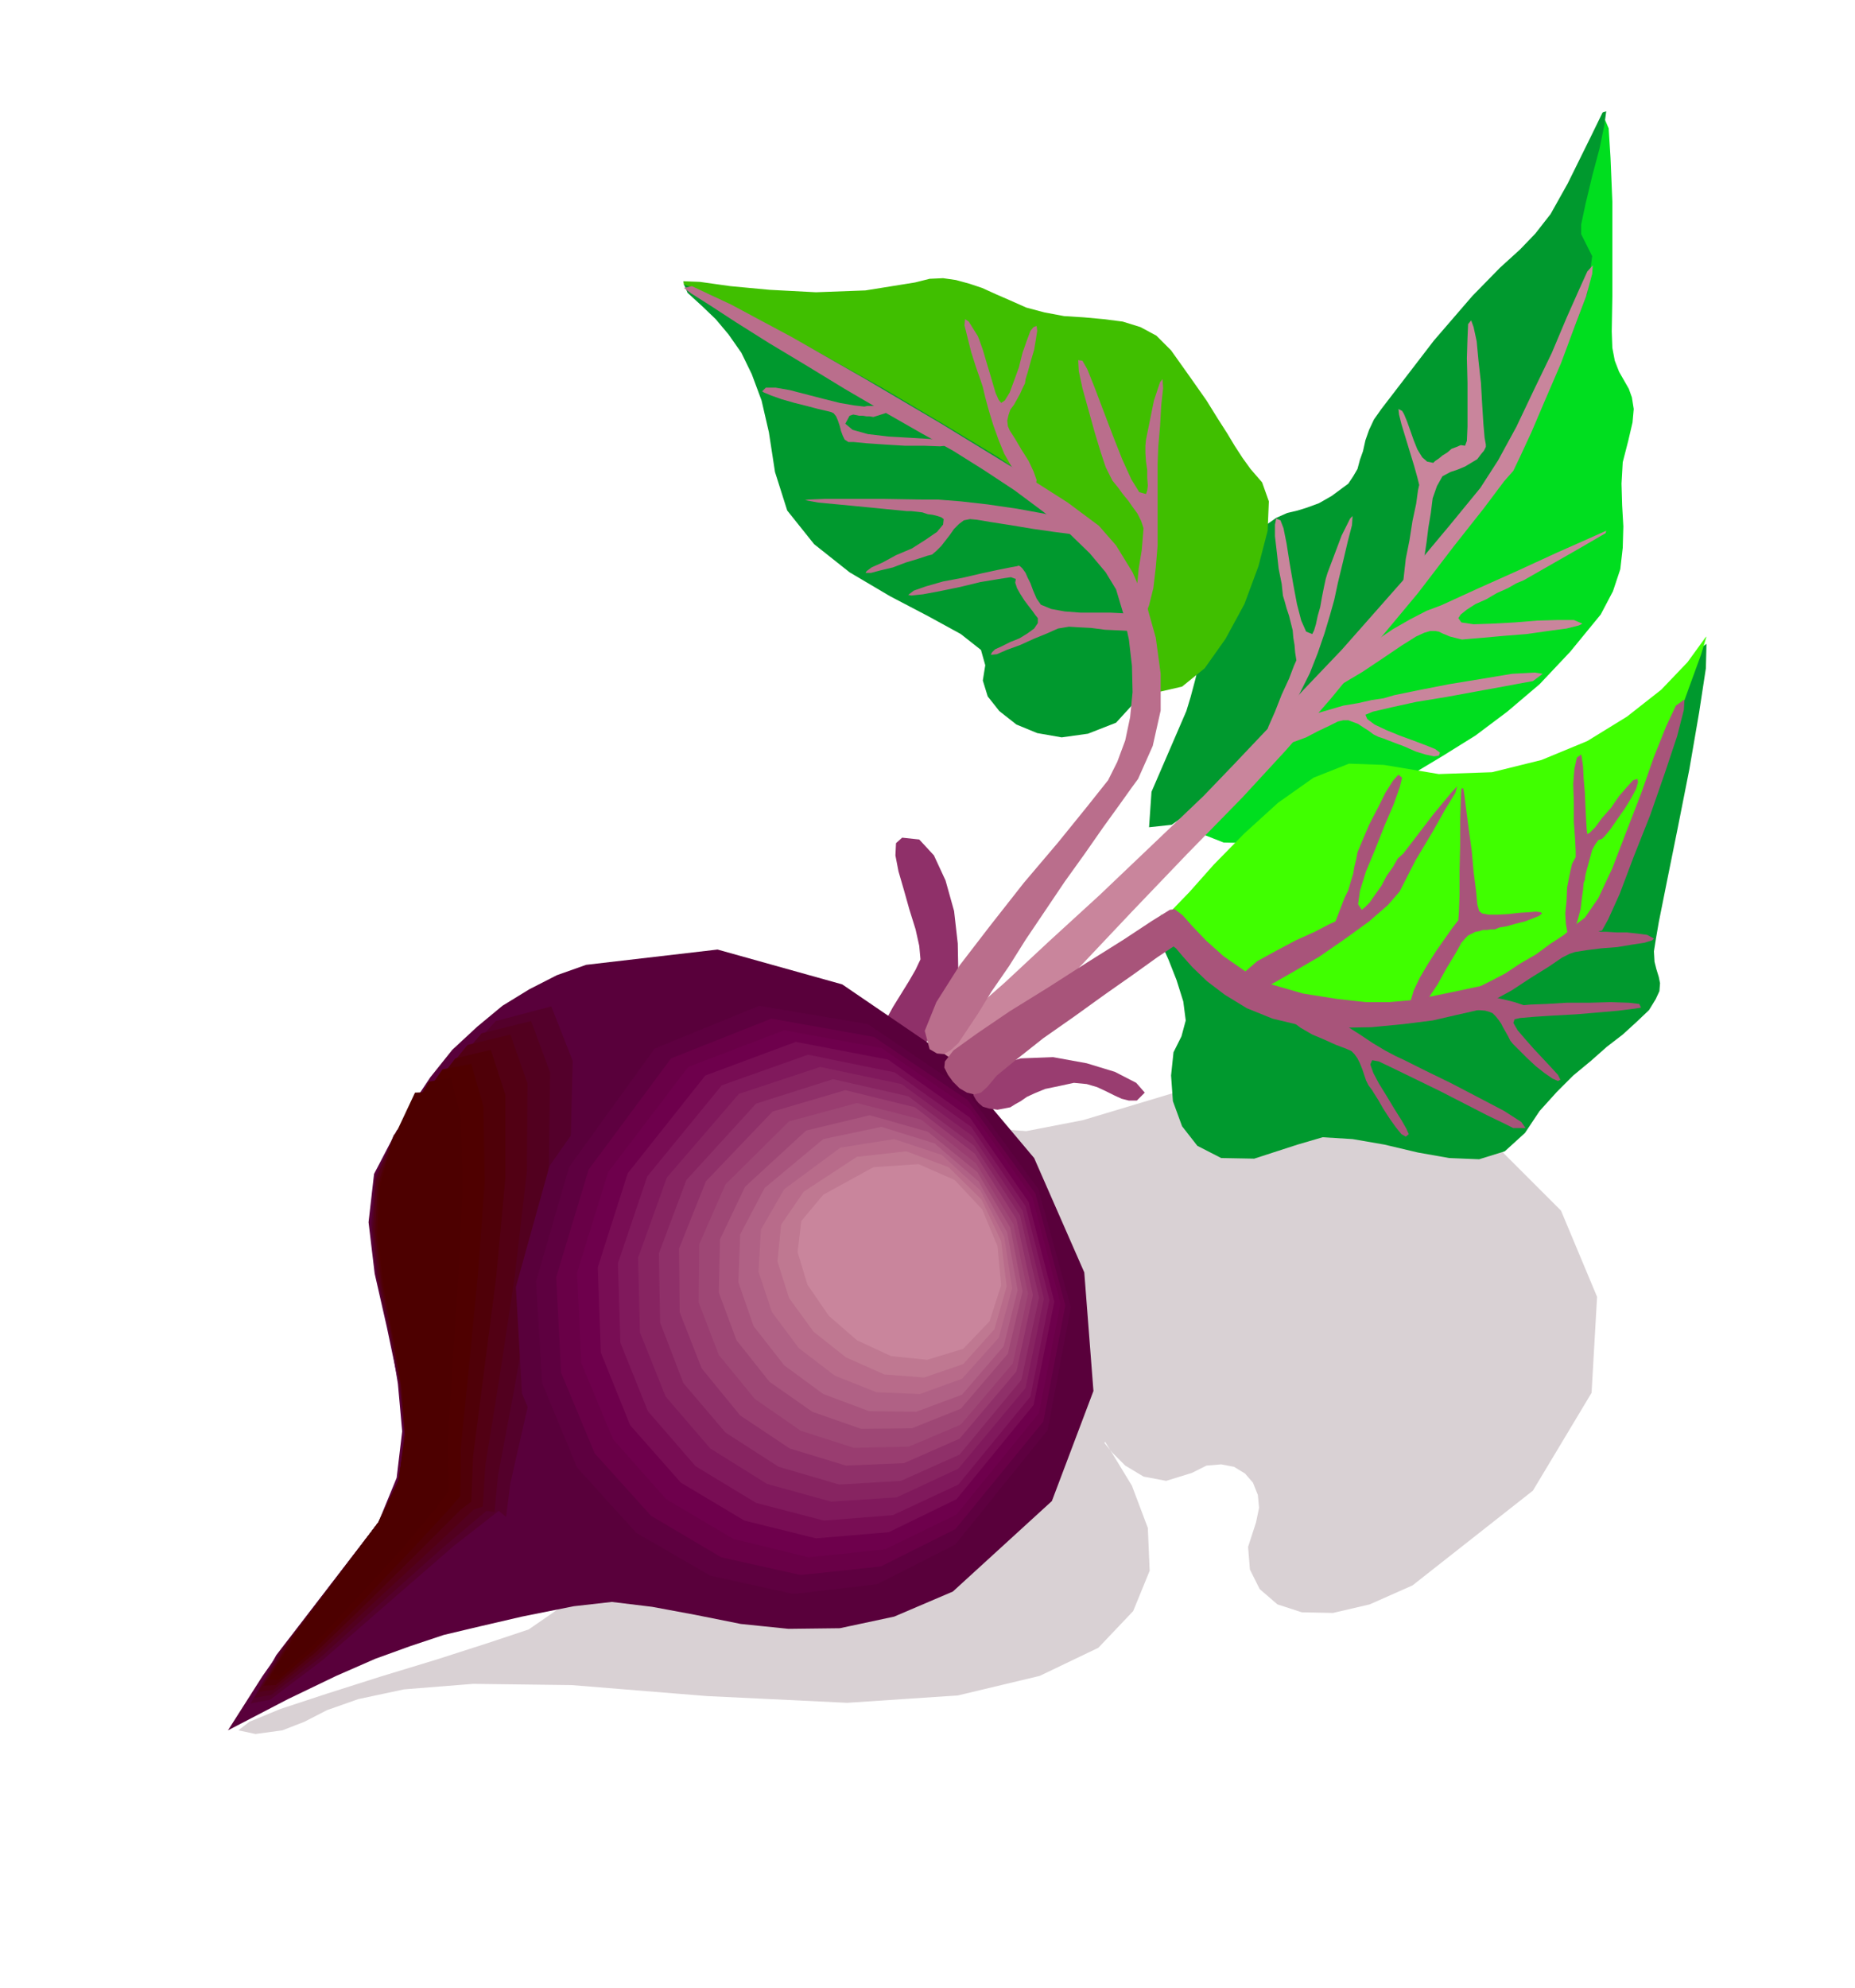 <svg xmlns="http://www.w3.org/2000/svg" width="490.455" height="525.307" fill-rule="evenodd" stroke-linecap="round" preserveAspectRatio="none" viewBox="0 0 3035 3251"><style>.pen1{stroke:none}.brush2{fill:#8f3069}.brush4{fill:#00992e}.brush5{fill:#c9859c}.brush8{fill:#59003b}.brush14{fill:#4d0000}.brush21{fill:#993d70}.brush27{fill:#a8547a}.brush28{fill:#ba6e8c}</style><path d="m418 2836 44-6 36-14 37-19 51-18 75-16 113-9 161 2 222 18 229 11 181-12 134-32 96-46 57-60 27-66-3-70-26-69-31-51-13-21-1 2 13 16 21 21 30 18 37 7 42-13 24-12 24-2 21 4 18 11 13 15 8 20 2 21-5 24-13 40 3 37 16 32 29 25 40 13 51 1 60-14 70-31 197-155 96-160 9-157-59-141-116-116-154-77-178-30-184 30-150 45-93 18-53-4-29-16-21-23-29-21-54-13-94 5-105 43-71 92-48 126-37 146-39 149-50 141-74 114-110 76-66 22-84 27-92 28-88 28-76 25-51 21-18 14 28 6z" class="pen1" style="fill:#d9d1d4"/><path d="m1465 1725-15-18-4-19 4-21 11-20 13-21 13-21 11-19 8-17-2-22-6-27-10-32-9-32-9-31-5-26 1-20 10-9 28 3 24 26 19 41 14 50 6 53 1 52-9 43-17 29-13 13-9 16-7 15-5 14-7 8-8 5-12-3-16-10z" class="pen1 brush2"/><path d="m1982 1274-27 39-2 31 16 21 33 13 44 1 54-8 58-20 61-30 44-27 48-28 50-30 53-33 52-39 53-45 50-53 50-61 20-38 12-36 4-35 1-35-2-35-1-35 2-35 9-35 7-30 2-22-3-19-5-14-8-14-8-14-7-18-4-21-1-27 1-57V330l-3-72-3-48-6-14-9 35-50 178-75 173-92 162-99 149-101 130-92 110-76 84-50 57z" class="pen1" style="fill:#00de1f"/><path d="m2044 885-25 31-19 38-16 40-10 41-10 39-8 36-8 30-7 23-57 132-4 58 37-4 68-48 87-82 96-99 93-104 80-92 34-48 47-67 52-81 51-86 43-86 29-76 8-61-18-36v-16l7-33 11-46 12-45 8-39 3-22-6 2-18 37-39 79-28 50-25 32-25 26-33 30-45 46-63 73-86 112-12 17-8 17-6 17-4 18-5 14-4 15-7 12-8 12-27 20-21 12-19 7-16 5-17 4-18 8-20 14-24 24z" class="pen1 brush4"/><path d="m1486 1753 11-13 33-30 49-46 65-57 73-68 82-75 84-80 86-82 49-51 55-58 59-64 63-66 61-69 60-68 56-67 50-61 29-45 30-55 29-61 29-60 24-57 20-45 14-31 9-10-1 14-10 37-19 50-22 59-25 58-23 54-19 41-11 23-15 17-33 44-49 62-59 77-70 84-72 88-74 85-71 77-91 93-90 94-85 90-76 84-65 72-48 58-29 39-5 19 1-1-4-8-10-14-12-18-14-20-10-18-8-14-1-7z" class="pen1 brush5"/><path d="m1743 1078-5 18 5 13 13 6 20 4 25 1 30 2 32 2 36 7 35-8 37-30 34-48 31-57 23-62 15-58 2-48-11-31-19-22-13-18-13-20-12-20-16-25-18-29-26-37-32-45-24-24-26-14-29-9-31-4-33-3-32-2-32-6-30-8-27-12-23-10-22-10-21-7-22-6-21-3-22 1-24 6-81 13-81 3-76-4-64-6-50-7-27-1 1 6 34 20 75 39 77 42 76 44 77 46 75 44 75 45 72 42 71 40 36 26 18 32 3 33-6 36-15 34-16 33-17 30-11 26z" class="pen1" style="fill:#40bf00"/><path d="m1612 1088-4 25 8 26 19 24 28 22 34 14 40 7 43-6 46-18 32-35 12-47-8-56-21-59-33-61-39-56-41-48-39-35-57-38-86-52-103-61-106-59-99-54-76-39-43-17 6 14 23 21 23 22 21 25 21 30 17 35 16 43 12 52 10 65 20 63 44 55 58 46 66 39 63 33 53 29 33 26 7 25zm293 432-14-8v9l8 20 13 29 13 33 11 35 4 31-7 26-13 26-4 38 3 42 15 41 25 32 39 20 54 1 71-23 41-12 49 3 52 9 55 13 51 9 49 2 42-13 33-30 24-36 28-31 27-27 29-24 26-23 26-20 23-21 20-19 11-18 6-13 1-13-2-10-4-13-3-12-1-17 3-19 5-29 13-65 18-89 19-96 16-93 11-72 1-40-11 8-42 73-50 89-60 97-68 98-76 87-81 73-88 48-90 16-54-6-50-10-48-15-43-17-40-20-34-19-29-19-23-16z" class="pen1 brush4"/><path d="m1903 1499-5-4 4 2 8 6 8 6 10 10 9 11 9 13 35 46 51 36 62 24 70 15 73 4 74-4 69-13 64-20 39-22 39-26 36-32 34-33 28-36 23-35 16-35 11-31 6-22 17-45 22-61 26-66 23-64 19-52 9-30-2 2-29 40-43 45-56 44-65 40-75 31-81 20-87 3-90-15-57-2-58 23-58 41-55 50-50 51-40 45-29 30-14 10z" class="pen1" style="fill:#40ff00"/><path d="m373 2830 98-51 79-38 64-28 58-21 54-18 59-14 69-16 85-17 62-7 66 8 70 13 75 15 78 8 84-1 89-19 96-41 162-148 68-180-15-194-82-187-138-164-176-120-204-57-215 25-48 17-45 23-44 27-41 34-41 38-36 45-34 51-30 57-24 75-3 79 9 79 16 81 13 79 7 78-9 76-30 73-60 92-36 51-20 23-11 10-12 8-18 21-33 47-56 88z" class="pen1 brush8"/><path d="m847 2490 9-48 35-145 43-199 34-207 5-174-39-94-103 29-182 197-37 71-9 79 10 84 20 88 18 86 11 84-9 78-34 71-167 217-49 89 36-7 93-69 117-99 112-93 76-55 10 17z" class="pen1 brush8"/><path d="m828 2481 7-55 32-141 37-190 29-196 4-164-35-89-91 24-162 181-35 73-7 79 9 84 19 87 18 85 9 83-9 77-34 71-160 209-49 87 32-6 86-65 109-95 106-92 73-57 12 10z" class="pen1" style="fill:#54002b"/><path d="m809 2473 6-61 26-138 32-181 25-185 2-154-31-84-81 20-141 165-32 73-6 80 9 83 19 86 16 84 9 82-9 76-34 71-154 202-49 85 28-5 80-61 102-92 100-89 70-59 13 2z" class="pen1" style="fill:#52001f"/><path d="m790 2464 4-67 22-136 26-172 20-173 1-144-28-80-70 17-121 148-29 74-4 81 10 83 18 86 16 83 7 81-9 76-34 69-147 194-49 83 24-3 73-58 95-88 94-87 66-62 15-5z" class="pen1" style="fill:#520014"/><path d="m771 2456 3-74 17-132 21-163 15-162v-134l-24-74-58 14-101 131-26 74-4 80 10 83 17 84 15 83 7 80-11 75-33 69-140 186-48 81 20-1 66-54 87-84 87-86 63-63 17-13z" class="pen1" style="fill:#4f0008"/><path d="m753 2447 1-80 13-129 15-154 11-150-2-124-20-70-47 9-80 115-24 76-3 80 10 83 16 84 14 82 6 79-11 74-33 68-133 178-47 79 16 1 59-50 80-80 81-85 60-65 18-21z" class="pen1" style="fill:#4f0000"/><path d="m734 2439-1-87 8-126 9-145 7-139-3-114-16-65-36 6-60 99-21 76-2 80 10 83 16 83 13 80 5 79-11 73-33 68-127 171-46 76 11 3 53-47 72-77 75-82 56-67 21-28z" class="pen1 brush14"/><path d="m715 2430-2-93 3-123 4-136 2-128-5-105-12-59-26 1-39 83-19 77v81l10 82 16 83 12 80 4 77-11 73-33 67-120 163-47 74 8 5 46-43 65-74 69-80 53-69 22-36z" class="pen1 brush14"/><path d="m1561 2550 161-198 40-212-57-203-125-168-170-113-187-30-180 76-144 205-55 198 10 174 61 144 102 111 127 72 142 30 142-18 133-68z" class="pen1 brush8"/><path d="m1563 2526 151-187 38-201-53-193-118-161-161-109-178-30-171 70-140 194-54 187 10 166 57 138 97 107 121 70 136 30 137-16 128-65z" class="pen1" style="fill:#5e0040"/><path d="m1563 2501 144-176 36-190-49-183-111-153-153-103-168-30-164 65-135 182-53 176 8 156 55 132 92 102 115 68 130 29 131-14 122-61z" class="pen1" style="fill:#690047"/><path d="m1565 2477 135-166 35-179-46-174-103-145-144-99-159-29-157 60-131 172-51 165 7 147 52 125 87 98 110 65 123 30 125-13 117-57z" class="pen1" style="fill:#6e004c"/><path d="m1565 2452 126-154 34-169-42-163-96-138-134-95-151-29-148 55-127 160-49 154 5 139 48 119 83 94 104 62 117 29 119-10 111-54z" class="pen1" style="fill:#780d54"/><path d="m1568 2428 118-144 31-158-39-153-89-130-125-89-142-29-141 50-122 149-48 142 4 130 45 112 78 90 99 60 111 29 113-9 107-50z" class="pen1" style="fill:#80195c"/><path d="m1568 2402 110-132 30-146-35-144-82-122-116-85-133-28-133 44-118 137-47 131 3 122 42 105 73 85 93 58 105 29 107-7 101-47z" class="pen1" style="fill:#872461"/><path d="m1570 2379 101-122 29-135-31-134-75-114-108-81-123-28-126 40-114 125-45 120 2 113 38 99 69 81 87 56 99 29 101-6 96-43z" class="pen1 brush2"/><path d="m1570 2353 93-110 27-125-27-124-68-107-98-76-114-28-119 35-109 114-44 110 1 104 36 92 63 77 81 54 92 28 95-4 91-40z" class="pen1 brush21"/><path d="m1572 2330 85-100 25-114-24-114-61-99-90-72-105-27-111 30-104 103-43 98-1 95 33 86 59 72 75 52 87 28 90-2 85-36z" class="pen1" style="fill:#9e4775"/><path d="m1572 2304 77-90 24-102-20-104-54-91-81-66-95-27-104 25-100 92-41 86-2 87 29 78 54 68 70 49 80 28 83-1 80-32z" class="pen1" style="fill:#a8547d"/><path d="m1574 2281 68-79 23-92-17-94-47-84-72-62-87-27-95 20-96 80-40 76-3 78 25 72 50 64 64 47 75 28 77 1 75-28z" class="pen1" style="fill:#b06185"/><path d="m1574 2255 60-67 22-81-13-84-39-76-63-58-78-26-88 14-92 68-38 66-4 69 22 66 44 59 59 45 68 27 71 3 69-25z" class="pen1" style="fill:#b86b8a"/><path d="m1576 2231 51-57 20-70-9-74-32-68-54-53-69-26-81 9-87 57-37 54-6 60 19 60 40 55 53 42 63 28 65 5 64-22z" class="pen1" style="fill:#bf7891"/><path d="m1576 2206 43-45 19-59-6-64-25-60-45-48-59-26-74 5-82 45-36 43-6 51 16 53 35 51 46 40 56 26 59 6 59-18z" class="pen1 brush5"/><path d="m1632 1815 11-2 10-2 8-5 9-5 10-7 13-6 17-7 24-5 23-5 21 2 17 5 15 7 12 6 13 6 12 3h13l13-13-14-16-35-18-46-14-55-10-53 2-46 14-31 33-1 2v6l1 6 4 7 4 5 7 6 10 3 14 2z" class="pen1 brush21"/><path d="m2035 1625 15-2 28-12 37-21 43-25 42-29 40-29 31-27 19-22 26-51 27-45 22-39 16-26 3-11-10 11-29 35-49 64-9 8-8 14-10 14-9 17-10 14-9 13-8 8-5 4-6-9 3-22 10-32 15-36 15-38 15-35 10-28 4-16-6-5-9 10-12 19-13 26-14 27-11 26-8 19-2 11-3 12-2 12-4 13-4 14-6 12-5 13-5 13-5 13-11 5-23 12-31 14-32 17-31 17-22 19-9 17 9 17z" class="pen1 brush27"/><path d="m1546 1736 14-18 39-28 53-36 63-39 64-41 59-37 47-31 29-18 8-1 13 10 16 18 23 24 28 25 36 25 42 21 52 15 57 9 46 5h38l34-3 33-6 39-8 47-10 60-9h-2l-5 5-10 6-10 9-11 7-8 7-4 6 3 3-6 2-19 5-31 7-39 9-48 6-52 5-56 1-56-3-50-12-42-17-36-22-29-22-24-23-16-18-11-13-4-3-27 18-39 28-47 33-50 36-50 35-43 34-33 27-16 19-10 9-11 3-12-3-12-7-11-11-8-11-6-12 1-10z" class="pen1 brush27"/><path d="m1119 471 12 9 30 19 43 28 54 34 60 36 64 39 65 38 63 36 49 27 51 32 50 33 47 35 41 34 35 34 26 31 17 28 12 40 9 42 5 43 1 43-4 41-8 38-13 35-15 30-35 44-47 58-56 66-55 70-50 65-38 60-19 47 8 30 12 7 11 1 11-6 13-12 14-21 18-27 22-36 29-42 27-43 31-46 33-49 33-46 30-43 26-36 20-28 11-15 24-54 13-58v-60l-8-59-16-57-22-50-27-44-28-32-51-38-91-58-116-71-124-73-121-69-99-53-64-30-13 3z" class="pen1 brush28"/><path d="m1871 1013 9-23 7-28 4-34 3-36V759l1-28 3-34 2-35 3-27-1-15-4 5-10 30-13 64-1 10v12l1 14 2 14v13l1 12-1 8-2 6-11-3-13-21-15-33-15-38-16-42-14-37-12-30-8-14-7-1 1 18 6 28 10 36 10 36 10 33 8 24 6 12 5 10 9 11 8 11 9 11 7 10 8 11 6 12 4 12-1 12-2 24-5 30-3 33-3 29 1 22 3 8 10-9z" class="pen1 brush28"/><path d="m2082 1208 14-20 16-26 15-29 16-32 13-33 11-32 9-30 7-25 6-28 8-33 8-34 7-27 1-15-4 4-14 28-23 61-3 10-3 14-3 15-3 17-4 14-3 14-3 10-3 6-10-4-8-18-7-27-6-32-6-35-5-32-5-25-5-13-7-3-2 10v19l3 26 3 27 5 25 2 19 3 10 3 11 4 12 3 12 3 12 1 12 2 12 1 12 2 13-4 9-8 21-12 26-11 28-11 25-5 19 1 7 11-7zm84-86 14-18 20-19 24-19 27-18 28-19 28-16 27-14 24-9 59-27 67-30 63-29 52-23 29-13-1 4-43 25-91 52-12 5-14 8-18 8-17 10-18 8-14 9-10 8-4 6 5 7 20 3 30-1 37-2 37-3 34-1h26l14 6-6 3-20 5-30 4-35 5-38 3-33 3-24 2-11 1-12-3-8-2-7-3-5-2-6-3-6-1h-8l-10 3-13 6-24 15-31 21-33 22-32 19-24 13-12 2 5-11z" class="pen1 brush5"/><path d="m2386 1652-2-9 1-8 3-5 6-4 9-5 13-5 22-11 25-13 24-16 26-15 23-17 23-15 18-16 16-12 22-32 23-49 23-60 24-62 21-60 20-50 16-34 14-10-1 17-11 43-20 60-24 69-27 68-23 61-19 42-10 18-6 1 4 1h10l16 1h17l18 2 15 2 11 6-3 3-13 4-20 3-24 4-26 2-24 3-19 3-9 3-12 6-22 15-29 18-32 21-33 18-27 13-20 6-7-5z" class="pen1 brush27"/><path d="m1685 791-17-12-13-16-12-21-9-22-9-25-7-23-6-22-4-17-4-12-7-20-8-25-6-24-5-20 1-10 6 4 15 24 3 8 5 14 5 17 6 20 5 17 5 17 5 11 4 5 6-4 8-13 7-19 8-22 6-24 7-20 6-16 5-6 5-2 1 8-2 13-3 18-5 17-5 18-4 13-1 7-4 8-4 9-5 9-5 9-6 8-3 9-2 9 1 9 3 7 9 14 10 17 12 19 8 17 5 14-1 7-10-1z" class="pen1 brush28"/><path d="m2100 1206 11-15 18-12 21-11 24-7 24-7 24-4 22-5 20-3 17-5 39-8 51-10 55-9 48-8 37-2 13 2-16 12-17 3-32 6-44 8-49 9-49 8-41 9-30 7-12 5 3 7 12 9 19 9 22 9 22 8 21 8 15 6 8 6-2 5-8 1-14-3-16-5-18-8-16-6-13-5-5-2-9-3-8-4-8-6-8-5-9-6-8-3-8-3h-8l-9 2-14 7-19 9-19 10-19 7-14 4-7-2 3-9z" class="pen1 brush5"/><path d="m2121 1657 17-4 21 4 21 8 23 13 22 14 21 14 20 12 17 9 15 7 34 17 43 21 46 24 40 21 28 18 7 10h-20l-16-8-27-13-37-19-39-20-41-20-35-17-25-12-11-2-3 7 5 14 9 17 13 21 12 20 12 19 8 14 4 9-5 4-7-4-9-11-10-14-11-17-8-14-7-11-3-5-6-8-4-8-3-9-3-9-4-10-4-8-5-7-5-5-9-4-16-6-20-9-19-8-19-11-12-9-4-9 9-6zm239-24 13-6 17-2h17l19 3 18 3 18 4 16 4 15 5 11-1 26-1 33-2h37l35-1 30 1 17 2 3 6-13 2-24 3-34 3-36 3-37 2-31 2-23 2-9 2-2 6 7 12 12 14 15 17 15 16 14 15 10 11 4 8-4 2-9-4-13-9-14-11-15-14-13-13-10-10-4-5-4-8-4-7-4-7-3-6-5-7-4-5-5-5-5-2-7-2-12-1-17-1-16-1-17-4-10-3-4-5 6-5zm-53 24v-17l6-20 10-21 13-22 14-22 14-20 12-17 10-13 1-14 1-28v-39l1-41v-41l1-32 1-20 3-1 2 12 3 24 4 31 5 36 3 34 4 31 2 22 3 11 5 4 11 2h14l18-1 17-2 16-1 12-1 8 1 2 2-5 4-10 4-13 5-16 4-14 4-12 2-7 3h-7l-6 1h-7l-6 2-6 1-6 3-6 3-5 5-6 7-10 18-14 23-15 27-16 24-14 18-11 9-4-4zm261-129-4-5-2-12-1-17 2-20 1-23 4-20 4-18 6-11v-10l-1-20-2-28v-31l-1-31 2-25 4-18 7-5 1 5 2 14 1 20 2 23 1 23 1 21 1 16 1 8 4-2 9-9 11-15 15-17 13-19 13-15 10-11 7-2 1 5-3 11-8 15-11 18-12 17-11 16-9 11-5 5-6 2-5 7-5 9-3 11-3 11-3 11-2 8-1 8-2 5-1 12-2 14-2 17-4 15-4 14-5 8-5 4z" class="pen1 brush27"/><path d="m1785 875-12-14-27-11-38-10-44-8-48-7-44-5-38-3h-26l-61-1h-98l-26 1-6 1 22 4 53 5 92 9h7l9 1 9 1 9 3 8 1 8 2 6 2 4 3-1 9-10 12-19 13-22 14-26 11-22 12-18 8-8 6-2 3h9l15-4 21-5 21-8 20-6 15-5 8-2 7-6 8-8 7-9 7-9 7-10 8-8 8-6 10-2 11 1 24 4 32 5 36 6 35 5 31 4 21 2 8-1zm80 156-2-5 4-5v-4l-1-3-5-4-9-3-15-4-20-1h-49l-26-2-22-4-17-7-7-10-6-14-4-11-5-10-3-7-5-7-3-3-3-2-3 1-11 2-20 4-28 6-30 7-32 6-28 8-20 7-9 7 5 1 19-2 27-5 34-7 33-8 30-5 20-3 8 3-1 6 3 9 5 9 7 11 6 8 7 9 5 7 4 5v8l-6 9-11 8-13 8-15 6-14 7-11 5-5 5-2 4 10-1 16-7 22-8 22-10 22-9 18-8 12-2 6-1 16 1 20 1 23 3 22 1 19 1 12-1h4z" class="pen1 brush28"/><path d="m2296 964 5-7 8-7 3-6 5-6 5-8 6-8 3-15 3-20 3-24 4-24 3-24 7-20 9-16 13-7 12-4 12-5 10-6 10-6 6-8 5-6 3-6v-4l-2-11-2-23-2-32-2-35-4-36-3-32-5-23-4-11-5 6-1 23-1 33 1 40v72l-1 23-3 8-7-1-7 3-8 3-7 6-8 5-6 5-6 4-3 3-10-2-8-7-8-13-6-15-6-17-5-14-5-12-3-5-6-3 1 9 4 16 7 23 7 23 7 23 5 18 3 12-2 9-3 22-6 28-5 32-6 30-3 27-2 17 1 6z" class="pen1 brush5"/><path d="m1247 640 6-6h16l23 4 27 7 27 7 28 7 23 4 17 2 5-1h20l11 3 5 1 1 4-8 4-19 6-6-1h-5l-6-1h-6l-10-2-6 2-7 13 12 10 25 7 34 4 35 2 33 2 26 2 13 5-5 3-18 2-27-1h-31l-33-2-29-2-21-2h-9l-6-4-3-6-3-8-2-8-3-9-3-7-4-5-4-2-8-2-13-3-19-5-20-5-21-6-17-6-12-5-3-2z" class="pen1 brush28"/></svg>
